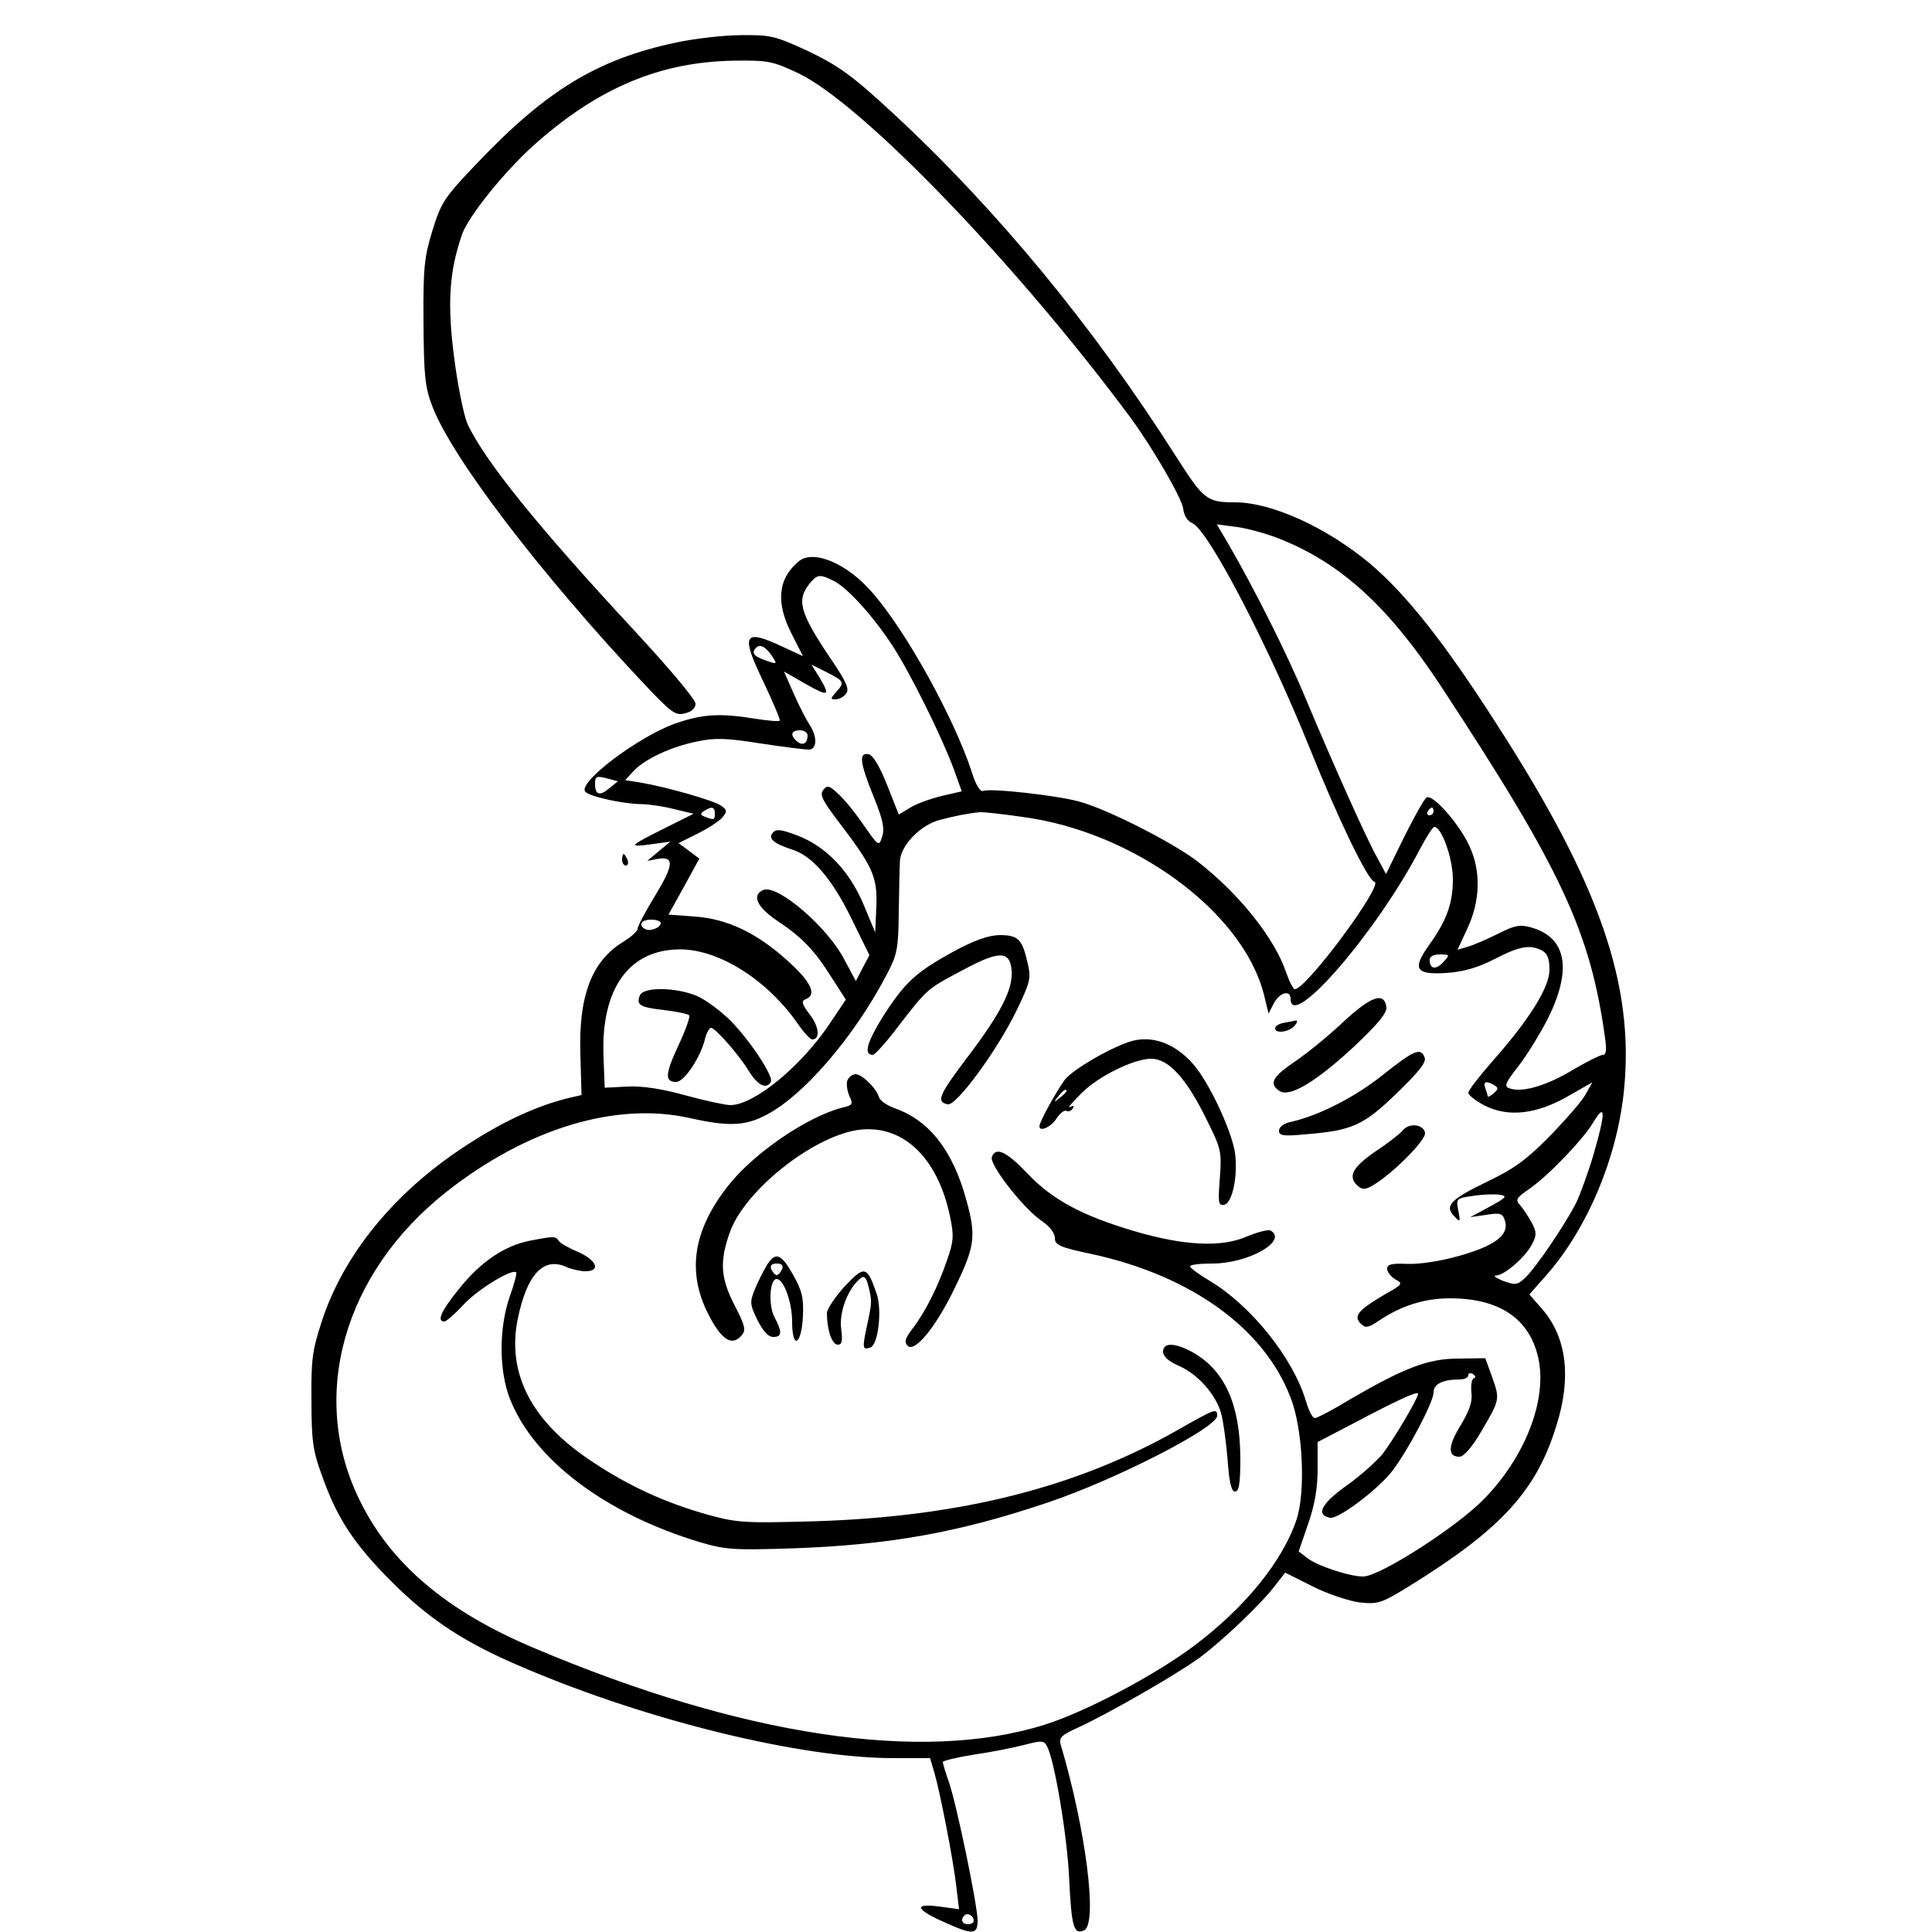 <?xml version="1.0" standalone="no"?>
<!DOCTYPE svg PUBLIC "-//W3C//DTD SVG 20010904//EN"
 "http://www.w3.org/TR/2001/REC-SVG-20010904/DTD/svg10.dtd">
<svg version="1.0" xmlns="http://www.w3.org/2000/svg"
 width="500pt" height="500pt" viewBox="0 0 500 500"
 preserveAspectRatio="xMidYMid meet">
<g transform="translate(0,500) scale(0.1,-0.1)"
fill="#000000" stroke="none">
<path d="M1750 4890 c-203 -43 -335 -123 -514 -311 -87 -91 -94 -102 -117
-176 -21 -69 -24 -95 -23 -238 1 -140 4 -167 23 -217 52 -135 281 -434 547
-717 72 -76 82 -84 107 -77 17 4 27 13 27 25 0 11 -72 96 -161 192 -249 268
-388 441 -430 534 -9 22 -25 100 -34 172 -18 140 -12 222 21 317 17 47 107
159 183 228 167 150 328 218 521 221 89 1 99 -1 167 -33 166 -80 569 -499 861
-894 55 -75 131 -206 134 -232 2 -18 11 -33 24 -38 41 -18 196 -315 303 -581
74 -184 151 -344 168 -347 26 -5 -176 -278 -206 -278 -4 0 -14 19 -22 42 -29
88 -121 204 -229 288 -62 48 -230 134 -305 155 -55 16 -232 36 -251 28 -7 -3
-19 16 -29 49 -46 140 -170 365 -258 465 -65 75 -151 111 -189 81 -55 -45 -61
-107 -19 -189 l29 -57 -52 24 c-102 48 -110 33 -50 -91 25 -53 44 -98 42 -100
-2 -3 -31 0 -64 5 -91 15 -137 12 -208 -13 -96 -35 -248 -150 -232 -175 7 -12
93 -32 144 -33 20 0 60 -6 87 -13 l50 -12 -74 -37 c-94 -47 -97 -50 -36 -42
l50 7 -30 -25 -30 -25 26 5 c45 8 43 -15 -5 -94 -25 -41 -46 -80 -46 -87 0 -6
-17 -21 -38 -34 -81 -50 -115 -140 -110 -291 l3 -105 -35 -8 c-85 -21 -176
-64 -272 -128 -179 -118 -308 -277 -364 -446 -26 -79 -29 -102 -28 -209 0
-103 4 -131 27 -193 39 -111 83 -178 182 -277 100 -99 190 -158 345 -223 320
-136 714 -232 952 -232 l95 0 11 -37 c15 -52 49 -225 57 -296 l7 -58 -52 7
c-67 9 -61 -8 17 -42 71 -32 83 -31 83 6 0 38 -55 305 -75 360 -8 23 -15 46
-15 50 0 3 36 12 80 19 43 6 102 18 130 25 46 12 52 12 60 -4 19 -36 52 -231
57 -342 6 -126 12 -145 38 -134 37 14 5 263 -60 481 -5 18 2 25 47 45 82 38
257 139 314 181 59 44 160 140 195 187 l25 32 70 -35 c39 -20 94 -38 122 -42
48 -5 56 -3 129 42 239 148 330 247 382 419 38 122 25 224 -36 296 l-35 40 45
51 c106 121 183 305 200 479 27 273 -64 534 -329 945 -137 214 -234 336 -328
416 -111 93 -254 159 -350 159 -73 0 -81 7 -152 118 -214 337 -467 643 -734
890 -106 98 -139 121 -217 159 -87 40 -98 43 -175 42 -46 0 -121 -9 -168 -19z
m1563 -1285 c158 -63 280 -175 413 -376 315 -479 390 -640 428 -916 4 -30 3
-43 -6 -43 -6 0 -43 -18 -81 -41 -68 -40 -130 -58 -162 -45 -13 5 -8 15 24 56
22 28 57 85 78 126 62 127 47 208 -45 234 -29 8 -43 5 -86 -17 -28 -14 -63
-29 -77 -33 l-27 -8 26 56 c33 71 35 148 5 212 -25 56 -95 136 -111 126 -6 -3
-32 -50 -58 -102 l-47 -96 -22 41 c-27 47 -112 237 -185 411 -48 116 -134 287
-202 404 l-29 49 53 -7 c29 -4 79 -18 111 -31z m-1154 -109 c36 -19 102 -92
152 -169 46 -71 127 -235 158 -319 l20 -56 -52 -12 c-29 -7 -65 -20 -81 -30
l-30 -18 -30 76 c-20 50 -37 78 -48 80 -26 5 -23 -21 13 -110 24 -59 29 -83
22 -103 -8 -26 -9 -26 -46 27 -20 30 -49 66 -65 81 -25 24 -31 26 -41 13 -10
-12 -4 -26 38 -81 90 -118 102 -144 99 -221 l-3 -67 -30 72 c-37 88 -98 151
-172 179 -42 16 -54 17 -63 7 -13 -15 2 -28 51 -44 52 -17 102 -75 153 -179
l46 -94 -18 -34 -17 -33 -29 54 c-44 86 -173 196 -210 182 -32 -13 -17 -45 37
-81 64 -43 94 -74 140 -147 l36 -56 -43 -64 c-74 -110 -195 -209 -256 -209
-12 0 -64 11 -115 25 -61 17 -112 25 -151 23 l-59 -3 -3 77 c-8 178 65 281
198 281 101 0 226 -79 305 -193 15 -22 32 -40 37 -40 21 0 18 33 -6 64 -21 28
-23 35 -11 40 30 11 14 45 -45 98 -80 73 -157 110 -242 116 l-68 5 40 72 40
73 -27 20 -27 20 50 25 c28 14 57 33 64 42 12 15 12 19 -4 30 -18 13 -139 48
-210 60 l-38 6 21 23 c30 32 99 64 165 77 45 10 77 9 164 -5 59 -9 115 -16
125 -16 21 0 23 32 3 63 -8 12 -27 48 -41 80 l-26 59 56 -32 c60 -34 65 -32
35 18 l-20 32 40 -20 c45 -23 47 -26 23 -52 -14 -16 -14 -18 -1 -18 9 0 21 6
27 14 10 12 3 29 -39 91 -82 122 -90 153 -52 198 18 21 25 21 61 3z m-161
-194 c14 -21 14 -22 -17 -11 -31 11 -37 19 -24 33 10 10 25 2 41 -22z m92
-205 c0 -21 -12 -28 -27 -16 -19 16 -16 29 7 29 11 0 20 -6 20 -13z m-513
-113 l22 -6 -22 -18 c-25 -21 -37 -17 -37 11 0 21 3 22 37 13z m273 -89 c0
-17 -2 -18 -25 -9 -13 5 -14 8 -3 15 19 13 28 11 28 -6z m1860 5 c0 -5 -5 -10
-11 -10 -5 0 -7 5 -4 10 3 6 8 10 11 10 2 0 4 -4 4 -10z m-1065 -14 c289 -38
572 -246 626 -460 l12 -49 14 27 c15 28 43 35 43 11 0 -85 224 174 335 388 17
32 33 57 37 57 19 0 48 -82 48 -135 0 -63 -16 -107 -61 -170 -45 -63 -36 -78
44 -73 44 3 80 13 125 36 66 34 91 38 123 22 14 -8 19 -21 19 -50 0 -45 -52
-129 -149 -238 -33 -38 -61 -74 -61 -80 0 -6 19 -21 42 -33 61 -31 134 -23
216 24 l63 36 -18 -32 c-10 -18 -52 -66 -93 -108 -60 -61 -92 -84 -163 -118
-93 -45 -110 -62 -83 -89 15 -16 16 -15 10 15 -6 31 -5 32 38 38 25 4 56 5 69
3 21 -3 18 -7 -26 -31 l-50 -27 41 6 c37 6 43 4 49 -16 11 -36 -26 -64 -118
-90 -49 -14 -103 -22 -134 -21 -42 2 -53 -1 -53 -13 0 -8 10 -20 21 -27 21
-11 19 -13 -29 -40 -66 -39 -80 -55 -61 -74 13 -13 19 -12 49 8 57 38 117 57
182 57 128 0 206 -52 229 -154 24 -107 -33 -256 -141 -366 -71 -73 -270 -200
-312 -200 -36 0 -120 28 -145 48 l-22 17 24 70 c17 48 25 93 25 141 l0 72 92
48 c115 61 168 85 168 77 0 -12 -63 -118 -92 -156 -17 -20 -59 -58 -95 -83
-64 -46 -78 -75 -41 -82 22 -4 125 74 161 121 41 53 107 179 107 203 0 22 23
34 68 34 12 0 22 5 22 11 0 5 5 7 12 3 7 -5 8 -9 2 -11 -5 -2 -8 -18 -6 -37 3
-24 -5 -46 -28 -85 -33 -53 -34 -81 -3 -81 11 0 32 24 55 63 50 85 50 85 30
142 l-18 50 -70 -1 c-78 0 -140 -24 -281 -106 -44 -27 -85 -48 -90 -48 -6 0
-16 19 -23 43 -33 112 -142 248 -249 312 -28 17 -51 33 -51 38 0 4 26 7 58 7
92 0 195 58 151 85 -5 4 -33 -3 -62 -15 -66 -29 -163 -24 -292 14 -135 40
-211 81 -275 148 -55 58 -83 71 -93 44 -8 -19 82 -134 128 -165 21 -14 35 -32
35 -45 0 -18 12 -24 98 -42 255 -56 444 -192 512 -371 32 -81 39 -242 16 -314
-36 -109 -134 -230 -268 -330 -102 -76 -282 -171 -386 -203 -316 -99 -782 -29
-1320 199 -224 94 -370 217 -450 380 -134 269 -44 590 224 801 208 164 440
234 631 190 95 -21 138 -20 189 5 98 47 233 202 320 369 26 50 29 65 30 160 1
58 2 117 3 132 2 40 53 93 103 106 38 10 72 17 103 20 6 1 55 -4 110 -12z
m-935 -275 c0 -12 -29 -23 -41 -15 -18 10 -9 24 16 24 14 0 25 -4 25 -9z
m2025 -101 c-19 -21 -35 -18 -35 6 0 9 10 14 27 14 25 0 26 -1 8 -20z m133
-319 c10 -6 10 -10 -3 -21 -8 -7 -15 -10 -15 -7 0 3 -3 12 -6 21 -7 17 3 20
24 7z m258 -172 c-14 -49 -36 -109 -47 -132 -30 -59 -106 -170 -132 -194 -20
-19 -25 -19 -57 -8 -19 8 -27 14 -18 14 22 1 75 47 93 81 12 23 12 31 -1 56
-9 16 -22 36 -30 45 -13 14 -10 19 25 43 49 34 141 130 166 174 30 49 30 22 1
-79z m-1606 -1990 c0 -5 -7 -9 -15 -9 -15 0 -20 12 -9 23 8 8 24 -1 24 -14z"/>
<path d="M1656 2424 c-10 -25 0 -31 63 -38 33 -4 62 -10 65 -14 2 -4 -10 -39
-28 -77 -35 -75 -36 -95 -6 -95 21 0 64 65 75 113 4 15 11 27 15 27 11 0 72
-69 98 -112 23 -37 45 -48 57 -28 8 13 -52 105 -104 158 -24 24 -61 52 -84 63
-53 24 -142 26 -151 3z"/>
<path d="M2465 2536 c-96 -53 -124 -79 -182 -170 -40 -65 -48 -96 -24 -96 5 0
35 33 65 73 76 98 74 97 165 145 98 53 125 52 129 0 4 -48 -28 -111 -118 -229
-70 -93 -78 -111 -47 -117 22 -4 126 137 177 241 37 77 39 85 29 127 -14 60
-24 70 -73 70 -29 -1 -64 -13 -121 -44z"/>
<path d="M3475 2354 c-38 -36 -95 -82 -125 -102 -57 -39 -67 -57 -38 -76 27
-16 95 25 195 118 61 58 83 85 81 100 -6 40 -40 28 -113 -40z"/>
<path d="M3323 2353 c-13 -2 -23 -9 -23 -14 0 -15 36 -10 50 6 7 8 9 14 4 14
-5 -1 -19 -4 -31 -6z"/>
<path d="M2920 2303 c-57 -20 -144 -72 -164 -97 -22 -30 -66 -109 -66 -121 0
-15 30 -2 44 20 9 14 21 23 26 20 5 -3 12 0 16 6 5 8 3 9 -7 4 -8 -4 6 12 31
37 43 43 135 88 179 88 43 0 86 -45 135 -140 47 -94 48 -96 43 -168 -5 -64 -4
-73 11 -70 20 4 35 67 29 128 -5 54 -66 187 -109 236 -49 56 -111 77 -168 57z
m-160 -127 c0 -2 -8 -10 -17 -17 -16 -13 -17 -12 -4 4 13 16 21 21 21 13z"/>
<path d="M3576 2216 c-72 -57 -167 -105 -238 -120 -16 -4 -28 -13 -28 -22 0
-13 11 -15 64 -10 125 10 153 22 240 106 57 55 78 81 73 93 -10 27 -27 20
-111 -47z"/>
<path d="M2193 2204 c-3 -8 -1 -26 5 -40 10 -21 9 -24 -16 -30 -90 -22 -230
-117 -297 -202 -91 -115 -108 -223 -52 -333 34 -67 62 -85 87 -54 11 13 8 25
-19 77 -37 72 -39 115 -11 192 40 106 209 241 326 261 117 19 211 -68 243
-225 10 -48 9 -63 -8 -111 -23 -68 -56 -134 -89 -177 -20 -26 -22 -35 -13 -45
19 -18 74 50 122 150 52 107 56 133 30 227 -35 128 -95 205 -183 237 -21 7
-40 20 -43 29 -8 25 -44 60 -61 60 -8 0 -17 -7 -21 -16z"/>
<path d="M3630 2074 c-8 -9 -40 -34 -72 -55 -59 -41 -71 -65 -43 -89 12 -10
20 -9 44 6 53 34 132 115 129 132 -4 23 -42 27 -58 6z"/>
<path d="M1371 1789 c-65 -13 -125 -53 -181 -122 -48 -59 -61 -87 -40 -87 5 0
28 20 50 44 36 39 126 94 136 83 2 -2 -5 -30 -17 -63 -28 -81 -28 -192 1 -265
62 -157 248 -297 491 -370 68 -20 88 -21 244 -16 247 9 427 41 655 118 174 58
440 194 440 225 0 20 -4 19 -99 -35 -263 -150 -563 -226 -941 -238 -181 -5
-201 -4 -275 16 -111 31 -206 74 -302 138 -157 103 -222 228 -193 370 24 116
67 161 126 134 14 -6 36 -11 49 -11 41 0 29 29 -19 50 -24 10 -47 23 -50 29
-8 12 -13 12 -75 0z"/>
<path d="M1986 1728 c-8 -13 -22 -40 -31 -61 -15 -37 -15 -41 5 -83 15 -29 28
-44 41 -44 23 0 24 12 3 52 -16 31 -12 98 6 98 18 0 40 -60 40 -110 0 -74 24
-62 28 13 2 48 -2 66 -25 107 -31 55 -45 61 -67 28z m38 -13 c-4 -8 -10 -15
-14 -15 -4 0 -10 7 -14 15 -4 10 1 15 14 15 13 0 18 -5 14 -15z"/>
<path d="M2186 1671 c-25 -28 -46 -59 -46 -69 0 -43 13 -82 28 -82 11 0 13 9
9 41 -6 42 17 103 48 129 11 10 16 6 22 -17 10 -40 10 -42 -3 -103 -13 -59
-12 -65 9 -57 20 8 30 96 16 138 -25 73 -31 75 -83 20z"/>
<path d="M3010 1502 c0 -12 14 -25 39 -36 50 -21 97 -74 111 -123 6 -21 13
-75 17 -120 4 -60 10 -83 19 -83 11 0 14 21 14 88 -1 137 -40 224 -121 271
-46 26 -79 28 -79 3z"/>
<path d="M1610 2775 c0 -8 4 -15 10 -15 5 0 7 7 4 15 -4 8 -8 15 -10 15 -2 0
-4 -7 -4 -15z"/>
</g>
</svg>
